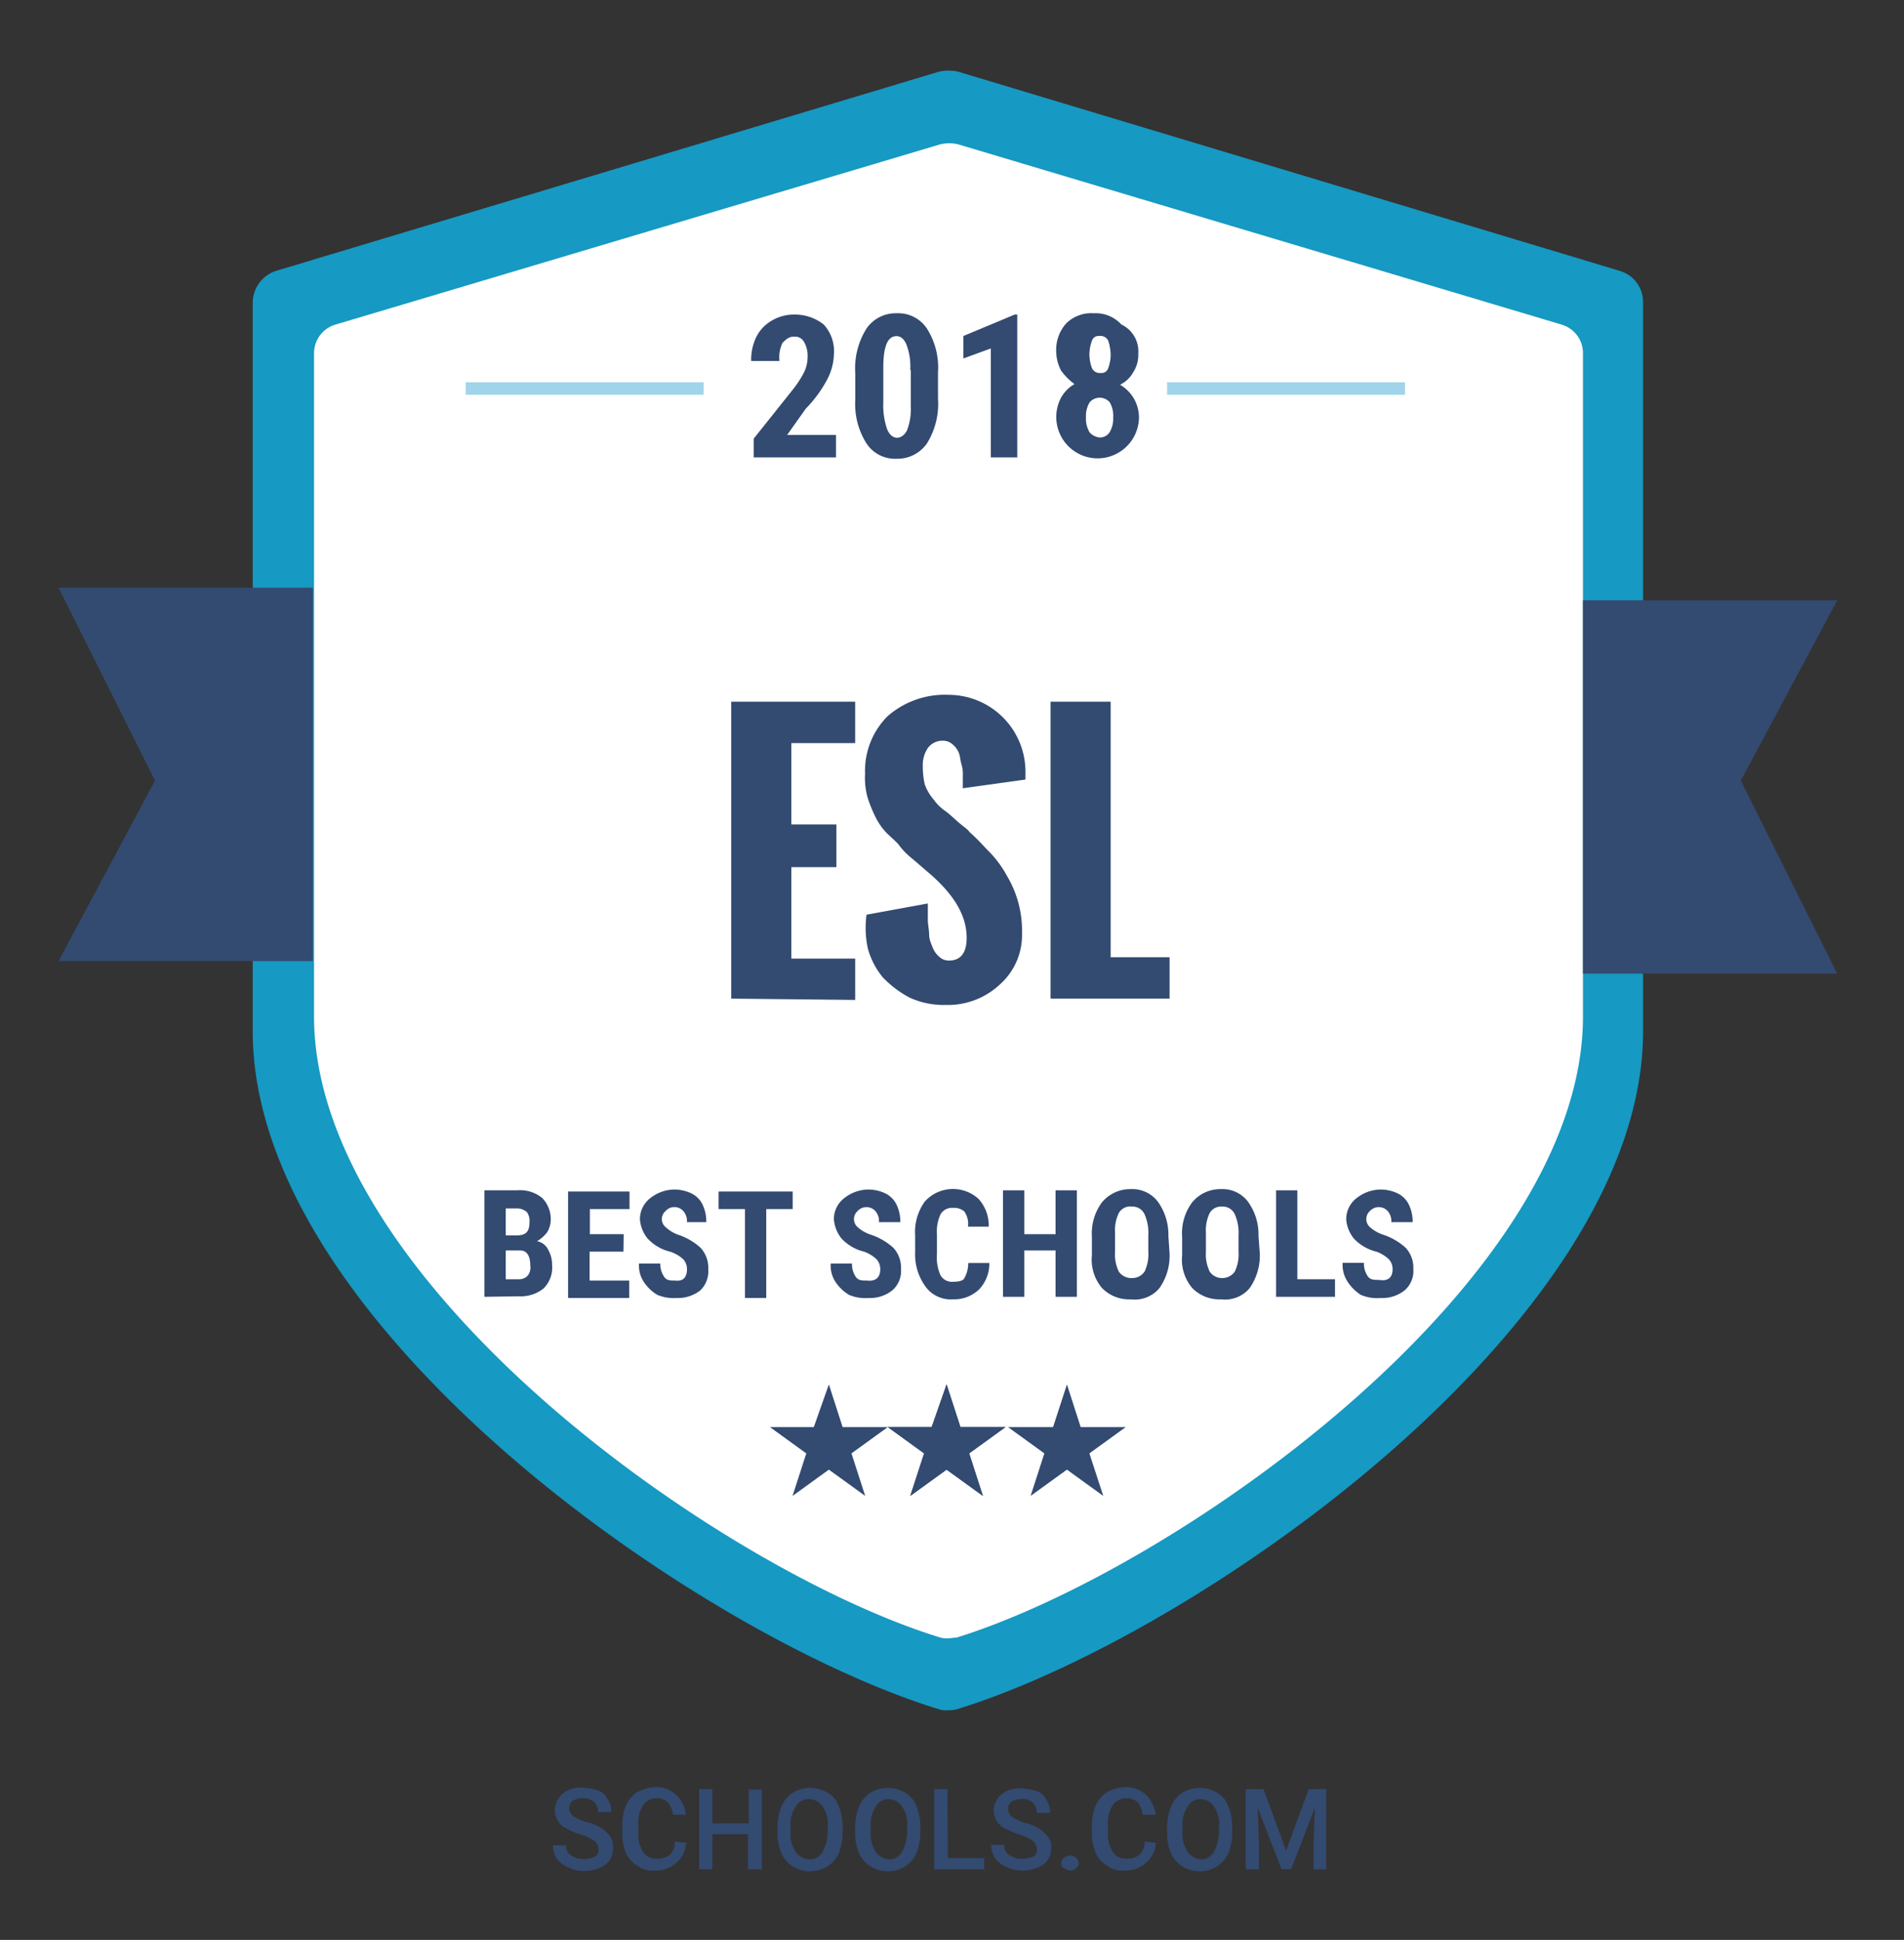 <svg xmlns="http://www.w3.org/2000/svg" width="144.12" height="146.82" viewBox="0 0 144.12 146.82"><rect x="0" y="0" width="144.12" height="146.82" fill="#333333" stroke="none"/><defs><style>.a{fill:#1699c2;}.b{fill:#fff;}.c{fill:#334a71;}.d{fill:#a0d5e9;}</style></defs><title>ESL</title><path class="a" d="M72.51,129.34c18.11-5.59,51.86-29.2,51.86-51.29V22.87a2.46,2.46,0,0,0-1.8-2.38L72.51,5.42a3.4,3.4,0,0,0-1.42,0L20.93,20.49a2.55,2.55,0,0,0-1.8,2.38V78.05c0,22.18,33.75,45.7,51.86,51.29a1.75,1.75,0,0,0,.76.1A2.26,2.26,0,0,0,72.51,129.34Z"/><path class="b" d="M72.41,123.94c16.5-5.12,47.41-26.83,47.41-47V26.75a2.25,2.25,0,0,0-1.61-2.18L72.51,10.92a3,3,0,0,0-1.33,0L25.38,24.57a2.26,2.26,0,0,0-1.61,2.18V76.91c0,20.19,30.82,41.91,47.32,47a1.65,1.65,0,0,0,.66.09C71.94,124,72.22,123.94,72.41,123.94Z"/><polygon class="c" points="23.68 44.48 4.43 44.48 11.73 59.08 4.43 72.74 23.68 72.74 23.68 44.48"/><polygon class="c" points="119.82 73.69 139.07 73.69 131.77 59.08 139.07 45.43 119.82 45.43 119.82 73.69"/><polygon class="c" points="71.65 104.78 72.7 108.01 76.11 108.01 73.36 110 74.4 113.22 71.65 111.23 68.9 113.22 69.95 110 67.2 108.01 70.52 108.01 71.65 104.78"/><polygon class="c" points="71.65 104.78 72.7 108.01 76.11 108.01 73.36 110 74.4 113.22 71.65 111.23 68.9 113.22 69.95 110 67.2 108.01 70.52 108.01 71.65 104.78"/><polygon class="c" points="62.74 104.78 63.78 108.01 67.2 108.01 64.45 110 65.49 113.22 62.74 111.23 59.99 113.22 61.03 110 58.28 108.01 61.6 108.01 62.74 104.78"/><polygon class="c" points="80.76 104.78 81.8 108.01 85.21 108.01 82.46 110 83.51 113.22 80.76 111.23 78.01 113.22 79.05 110 76.3 108.01 79.71 108.01 80.76 104.78"/><rect class="d" x="35.25" y="28.93" width="18.01" height="0.95"/><rect class="d" x="88.34" y="28.93" width="18.01" height="0.95"/><path class="c" d="M55.35,75.58V53.11h9.38v3.13H59.9V62.4h3.41v3.23H59.9v6.92h4.83v3.13l-9.38-.1Z"/><path class="c" d="M65.59,69.23l4.64-.85v1.23c0,.38.1.76.1,1.14s.19.76.28,1a1.79,1.79,0,0,0,.48.66,1.05,1.05,0,0,0,.75.29c.86,0,1.33-.57,1.33-1.71,0-1.61-.85-3.13-2.65-4.74l-1.43-1.23a5.65,5.65,0,0,1-1-1c-.19-.28-.57-.57-1-1a4.82,4.82,0,0,1-.85-1.24,10.4,10.4,0,0,1-.57-1.42,5.54,5.54,0,0,1-.19-1.8,5.85,5.85,0,0,1,1.71-4.36,6.58,6.58,0,0,1,4.64-1.61,5.82,5.82,0,0,1,5.79,5.78V59l-4.74.66v-.94a2.53,2.53,0,0,0-.1-.86c-.09-.28-.09-.57-.19-.85a1.66,1.66,0,0,0-.47-.66,1.09,1.09,0,0,0-.76-.29,1.37,1.37,0,0,0-1.14.57A2.31,2.31,0,0,0,69.85,58,5.83,5.83,0,0,0,70,59.37a3.58,3.58,0,0,0,.67,1.14,3.41,3.41,0,0,0,.85.85c.28.19.57.47,1,.85s.76.57.86.76c.66.57,1.13,1.14,1.61,1.61a8.33,8.33,0,0,1,1.23,1.71,8.1,8.1,0,0,1,1.14,4.36,5,5,0,0,1-1.71,3.89,5.75,5.75,0,0,1-4.08,1.52,6.19,6.19,0,0,1-2.75-.57,8.08,8.08,0,0,1-2-1.52,5.89,5.89,0,0,1-1.13-2.18A7.48,7.48,0,0,1,65.59,69.23Z"/><path class="c" d="M79.52,75.58V53.11h4.55V72.45h4.46v3.13Z"/><path class="c" d="M63.41,34.62H57.05V33.2L60,29.5a7.87,7.87,0,0,0,.86-1.32A2.66,2.66,0,0,0,61.13,27a2.09,2.09,0,0,0-.28-1.14.78.78,0,0,0-.76-.38c-.38,0-.57.19-.86.47A2.53,2.53,0,0,0,59,27.32H56.86a3.91,3.91,0,0,1,.38-1.8,2.91,2.91,0,0,1,1.14-1.23,3.21,3.21,0,0,1,1.71-.48,3.48,3.48,0,0,1,2.27.76,3,3,0,0,1,.76,2.28,4.31,4.31,0,0,1-.47,1.8A9.45,9.45,0,0,1,61,30.92l-1.42,2h3.7v1.7Z"/><path class="c" d="M71,30.17a5.66,5.66,0,0,1-.85,3.41,2.71,2.71,0,0,1-2.28,1.14,2.57,2.57,0,0,1-2.27-1.14,5.54,5.54,0,0,1-.86-3.32v-2a5.63,5.63,0,0,1,.86-3.41,2.68,2.68,0,0,1,2.27-1.14,2.6,2.6,0,0,1,2.28,1.14A5.49,5.49,0,0,1,71,28.17ZM68.9,28a4.67,4.67,0,0,0-.28-1.9c-.19-.47-.47-.66-.76-.66-.66,0-1,.75-1,2.37v2.65a5.54,5.54,0,0,0,.28,2c.19.48.48.67.76.67s.57-.19.76-.57a4.5,4.5,0,0,0,.28-1.81V28Z"/><path class="c" d="M77.06,34.62H75V26.37l-2.08.76v-1.7l3.88-1.62H77V34.62Z"/><path class="c" d="M86.16,26.75a2.41,2.41,0,0,1-.38,1.42,2.29,2.29,0,0,1-1,.95,2.86,2.86,0,0,1,1.43,2.56,3.13,3.13,0,1,1-5.88-1.61,2.73,2.73,0,0,1,1-1,4.75,4.75,0,0,1-1-1,3.13,3.13,0,0,1-.38-1.42,3,3,0,0,1,.76-2.18,2.71,2.71,0,0,1,2.09-.76,2.63,2.63,0,0,1,2.08.85A2.24,2.24,0,0,1,86.16,26.75Zm-2.94,6.36a.87.87,0,0,0,.76-.38,2,2,0,0,0,.28-1.14A2,2,0,0,0,84,30.45a1,1,0,0,0-1.52,0,2,2,0,0,0-.28,1.14,2,2,0,0,0,.28,1.14A1.18,1.18,0,0,0,83.22,33.11Zm.85-6.26a3.65,3.65,0,0,0-.18-1.05.64.64,0,0,0-.67-.37.52.52,0,0,0-.57.37,3.08,3.08,0,0,0-.19,1.05,3,3,0,0,0,.19,1,.65.65,0,0,0,.67.38.53.53,0,0,0,.57-.38A3,3,0,0,0,84.07,26.85Z"/><path class="c" d="M36.67,98.15V90.09h2.46a2.66,2.66,0,0,1,1.9.57,2.29,2.29,0,0,1,.66,1.61,1.88,1.88,0,0,1-.28,1,2.57,2.57,0,0,1-.76.67,1.18,1.18,0,0,1,.85.66,2.25,2.25,0,0,1,.29,1.14,2.21,2.21,0,0,1-.67,1.8,2.81,2.81,0,0,1-1.89.57Zm1.61-4.65h.85c.67,0,.95-.28.95-1a1.15,1.15,0,0,0-.19-.75,1.11,1.11,0,0,0-.76-.29h-.85Zm0,1.14v2.18h1a.86.86,0,0,0,.67-.28,1,1,0,0,0,.19-.76c0-.76-.29-1.14-.76-1.14Z"/><path class="c" d="M47.19,94.73H44.63v2.19h3v1.32H43V90.18h4.65v1.33h-3v1.9h2.56Z"/><path class="c" d="M52,96.06a1.09,1.09,0,0,0-.29-.76,2.69,2.69,0,0,0-1-.57,3.44,3.44,0,0,1-1.7-1,2.64,2.64,0,0,1-.57-1.42,2,2,0,0,1,.76-1.61,3,3,0,0,1,1.8-.67,3.05,3.05,0,0,1,1.33.29,1.84,1.84,0,0,1,.85.85,3,3,0,0,1,.28,1.33H52a1.13,1.13,0,0,0-.29-.85.86.86,0,0,0-.66-.29.85.85,0,0,0-.66.29.79.79,0,0,0,0,1.23,2.73,2.73,0,0,0,.94.57,4.72,4.72,0,0,1,1.71,1,2.23,2.23,0,0,1,.57,1.61A2,2,0,0,1,53,97.67a2.76,2.76,0,0,1-1.81.57A3.18,3.18,0,0,1,49.75,98a3.22,3.22,0,0,1-1-.95,2.24,2.24,0,0,1-.38-1.42h1.61a1.69,1.69,0,0,0,.29,1c.19.29.47.29.85.29C51.74,97,52,96.63,52,96.06Z"/><path class="c" d="M60,91.51H58v6.73H56.39V91.51h-2V90.18H60v1.33Z"/><path class="c" d="M66.63,96.06a1.09,1.09,0,0,0-.29-.76,2.73,2.73,0,0,0-.94-.57,3.43,3.43,0,0,1-1.71-1,2.71,2.71,0,0,1-.57-1.42,2,2,0,0,1,.76-1.61,3,3,0,0,1,1.8-.67,3.05,3.05,0,0,1,1.33.29,1.84,1.84,0,0,1,.85.85,3,3,0,0,1,.29,1.33H66.53a1.13,1.13,0,0,0-.28-.85.91.91,0,0,0-1.33,0,.83.83,0,0,0-.28.66.81.81,0,0,0,.28.57,2.79,2.79,0,0,0,1,.57,4.72,4.72,0,0,1,1.71,1,2.23,2.23,0,0,1,.57,1.61,1.93,1.93,0,0,1-.67,1.61,2.72,2.72,0,0,1-1.8.57A3.15,3.15,0,0,1,64.26,98a3.22,3.22,0,0,1-1-.95,2.24,2.24,0,0,1-.38-1.42h1.61a1.69,1.69,0,0,0,.28,1c.19.29.48.29.86.29C66.34,97,66.63,96.63,66.63,96.06Z"/><path class="c" d="M74.88,95.49a2.81,2.81,0,0,1-.76,2.09,2.73,2.73,0,0,1-2,.76,2.35,2.35,0,0,1-2.09-1,4.13,4.13,0,0,1-.76-2.56V93.5A3.94,3.94,0,0,1,70,90.94a2.87,2.87,0,0,1,4.08-.19,3,3,0,0,1,.76,2.09H73.27A1.65,1.65,0,0,0,73,91.7a1.15,1.15,0,0,0-.85-.28,1,1,0,0,0-.95.47,3.05,3.05,0,0,0-.28,1.52v1.51a3.29,3.29,0,0,0,.28,1.62,1,1,0,0,0,.95.47c.47,0,.76-.09.85-.28a2.34,2.34,0,0,0,.29-1.14h1.61Z"/><path class="c" d="M81.51,98.15H79.9V94.64H77.53v3.51H75.92V90.09h1.61v3.32H79.9V90.09h1.61Z"/><path class="c" d="M88.53,94.92a4.25,4.25,0,0,1-.76,2.56,2.43,2.43,0,0,1-2.18.86,2.85,2.85,0,0,1-2.18-.86A3.33,3.33,0,0,1,82.65,95V93.6A3.94,3.94,0,0,1,83.41,91a2.78,2.78,0,0,1,2.18-1,2.43,2.43,0,0,1,2.09,1,4.32,4.32,0,0,1,.76,2.56l.09,1.32ZM86.92,93.5a3.47,3.47,0,0,0-.29-1.61,1,1,0,0,0-.94-.57,1,1,0,0,0-1,.48,3,3,0,0,0-.29,1.51v1.42a3,3,0,0,0,.29,1.52,1.16,1.16,0,0,0,1,.48,1.13,1.13,0,0,0,.94-.48,3,3,0,0,0,.29-1.52Z"/><path class="c" d="M95.36,94.92a4.32,4.32,0,0,1-.76,2.56,2.43,2.43,0,0,1-2.18.86,2.85,2.85,0,0,1-2.18-.86A3.33,3.33,0,0,1,89.48,95V93.6A3.89,3.89,0,0,1,90.24,91a2.76,2.76,0,0,1,2.18-1,2.41,2.41,0,0,1,2.08,1,4.25,4.25,0,0,1,.76,2.56l.1,1.32ZM93.75,93.5a3.47,3.47,0,0,0-.29-1.61,1,1,0,0,0-.95-.57,1,1,0,0,0-.94.48,3,3,0,0,0-.29,1.51v1.42a3,3,0,0,0,.29,1.52,1.13,1.13,0,0,0,.94.48,1.16,1.16,0,0,0,.95-.48,3,3,0,0,0,.29-1.52Z"/><path class="c" d="M98.2,96.82h2.85v1.33H96.59V90.09H98.2Z"/><path class="c" d="M105.41,96.06a1.09,1.09,0,0,0-.29-.76,2.73,2.73,0,0,0-.94-.57,3.43,3.43,0,0,1-1.71-1,2.64,2.64,0,0,1-.57-1.42,2,2,0,0,1,.76-1.61,3,3,0,0,1,1.8-.67,3.05,3.05,0,0,1,1.33.29,1.84,1.84,0,0,1,.85.85,3,3,0,0,1,.29,1.33h-1.62a1.13,1.13,0,0,0-.28-.85.91.91,0,0,0-1.33,0,.83.83,0,0,0-.28.66.81.81,0,0,0,.28.57,2.79,2.79,0,0,0,1,.57,4.72,4.72,0,0,1,1.71,1,2.23,2.23,0,0,1,.57,1.61,1.93,1.93,0,0,1-.67,1.61,2.72,2.72,0,0,1-1.8.57A3.15,3.15,0,0,1,103,98,3.35,3.35,0,0,1,102,97a2.3,2.3,0,0,1-.37-1.42h1.61a1.69,1.69,0,0,0,.28,1c.19.29.48.29.86.29C105.12,97,105.41,96.63,105.41,96.06Z"/><path class="c" d="M45.3,140a.86.86,0,0,0-.29-.66,3.65,3.65,0,0,0-1-.48,6.58,6.58,0,0,1-1.14-.47A1.53,1.53,0,0,1,42,137a1.67,1.67,0,0,1,.57-1.23,2.06,2.06,0,0,1,1.51-.47,4.53,4.53,0,0,1,1.14.19,1.28,1.28,0,0,1,.76.66,1.59,1.59,0,0,1,.28,1h-1a1.07,1.07,0,0,0-.28-.76,1.18,1.18,0,0,0-.86-.29,1.52,1.52,0,0,0-.76.19.68.68,0,0,0-.28.57.81.81,0,0,0,.28.57,3.6,3.6,0,0,0,1.05.48,3.16,3.16,0,0,1,1.14.47,2.31,2.31,0,0,1,.66.66,1.3,1.3,0,0,1,.19.86,1.52,1.52,0,0,1-.57,1.23,2.75,2.75,0,0,1-1.61.47,2.57,2.57,0,0,1-1.23-.28,2.12,2.12,0,0,1-.86-.66,1.94,1.94,0,0,1-.28-1h1a.78.78,0,0,0,.38.76,1.6,1.6,0,0,0,.95.29,1.94,1.94,0,0,0,.85-.19A.54.54,0,0,0,45.3,140Z"/><path class="c" d="M51.93,139.49a2.08,2.08,0,0,1-.76,1.51,2.3,2.3,0,0,1-1.7.57,1.74,1.74,0,0,1-1.24-.38,2.1,2.1,0,0,1-.85-.94,3.62,3.62,0,0,1-.28-1.52v-.57a4,4,0,0,1,.28-1.52,2.36,2.36,0,0,1,.85-1,3.11,3.11,0,0,1,1.33-.38,2.21,2.21,0,0,1,1.61.57,2.54,2.54,0,0,1,.76,1.52h-1a1.81,1.81,0,0,0-.38-.95,1.15,1.15,0,0,0-.85-.29,1.22,1.22,0,0,0-1,.48,2.43,2.43,0,0,0-.38,1.52v.56a2.43,2.43,0,0,0,.38,1.52,1.13,1.13,0,0,0,1,.48,1.42,1.42,0,0,0,1-.29,1.29,1.29,0,0,0,.37-1l1,.1Z"/><path class="c" d="M57.62,141.48h-1v-2.66H53.92v2.66h-1v-6.07h1V138h2.75v-2.56h1v6.07Z"/><path class="c" d="M63.78,138.63a4.48,4.48,0,0,1-.28,1.62,2.35,2.35,0,0,1-.85,1,2.52,2.52,0,0,1-2.66,0,2.35,2.35,0,0,1-.85-1,4,4,0,0,1-.29-1.52v-.38a4.39,4.39,0,0,1,.29-1.61,2.33,2.33,0,0,1,.85-1.05,2.58,2.58,0,0,1,2.66,0,1.9,1.9,0,0,1,.85,1.05,3.9,3.9,0,0,1,.28,1.51Zm-1.13-.38a2.24,2.24,0,0,0-.38-1.51,1.2,1.2,0,0,0-1.05-.57,1.09,1.09,0,0,0-1,.57,2.42,2.42,0,0,0-.38,1.51v.38a2.43,2.43,0,0,0,.38,1.52,1.33,1.33,0,0,0,1,.57,1.09,1.09,0,0,0,1.05-.57,3.22,3.22,0,0,0,.38-1.52Z"/><path class="c" d="M69.66,138.63a4.48,4.48,0,0,1-.28,1.62,2.42,2.42,0,0,1-.85,1,2.52,2.52,0,0,1-2.66,0,2.35,2.35,0,0,1-.85-1,4,4,0,0,1-.29-1.52v-.38a4.39,4.39,0,0,1,.29-1.61,2.33,2.33,0,0,1,.85-1.05,2.58,2.58,0,0,1,2.66,0,1.94,1.94,0,0,1,.85,1.05,3.9,3.9,0,0,1,.28,1.51Zm-1-.38a2.19,2.19,0,0,0-.38-1.51,1.18,1.18,0,0,0-1-.57,1.09,1.09,0,0,0-1,.57,2.42,2.42,0,0,0-.37,1.51v.38a2.43,2.43,0,0,0,.37,1.52,1.33,1.33,0,0,0,1,.57,1.09,1.09,0,0,0,1-.57,3.22,3.22,0,0,0,.38-1.52Z"/><path class="c" d="M71.75,140.63H74.5v.85H70.71v-6.07h1Z"/><path class="c" d="M78.48,140a.85.85,0,0,0-.28-.66,3.6,3.6,0,0,0-1-.48,6.78,6.78,0,0,1-1.13-.47,1.54,1.54,0,0,1-.86-1.33,1.67,1.67,0,0,1,.57-1.23,2.09,2.09,0,0,1,1.52-.47,4.53,4.53,0,0,1,1.14.19,1.26,1.26,0,0,1,.75.66,1.6,1.6,0,0,1,.29,1h-1a1.07,1.07,0,0,0-.29-.76,1.15,1.15,0,0,0-.85-.29,1.52,1.52,0,0,0-.76.19.68.68,0,0,0-.28.57.81.81,0,0,0,.28.57,3.65,3.65,0,0,0,1,.48,3,3,0,0,1,1.14.47,2.31,2.31,0,0,1,.66.66,1.3,1.3,0,0,1,.19.86A1.52,1.52,0,0,1,79,141.1a2.7,2.7,0,0,1-1.61.47,2.62,2.62,0,0,1-1.23-.28,2.08,2.08,0,0,1-.85-.66,2,2,0,0,1-.29-1h1a.77.77,0,0,0,.37.76,1.62,1.62,0,0,0,1,.29,2,2,0,0,0,.86-.19A.53.53,0,0,0,78.48,140Z"/><path class="c" d="M81,140.44a.68.68,0,0,1,.47.19.73.73,0,0,1,.19.37.5.5,0,0,1-.19.38.68.68,0,0,1-.47.19,1,1,0,0,1-.48-.19c-.19-.09-.19-.19-.19-.38a.5.5,0,0,1,.19-.37A.62.62,0,0,1,81,140.44Z"/><path class="c" d="M87.49,139.49a2.15,2.15,0,0,1-.76,1.51,2.32,2.32,0,0,1-1.71.57,1.72,1.72,0,0,1-1.23-.38,2,2,0,0,1-.85-.94,3.61,3.61,0,0,1-.29-1.52v-.57a4,4,0,0,1,.29-1.52,2.3,2.3,0,0,1,.85-1,3.07,3.07,0,0,1,1.33-.38,2.23,2.23,0,0,1,1.61.57,2.6,2.6,0,0,1,.76,1.52h-1a1.81,1.81,0,0,0-.38-.95,1.18,1.18,0,0,0-.86-.29,1.21,1.21,0,0,0-1,.48,2.43,2.43,0,0,0-.38,1.52v.56a2.43,2.43,0,0,0,.38,1.52,1.11,1.11,0,0,0,1,.48,1.42,1.42,0,0,0,1-.29,1.26,1.26,0,0,0,.38-1l.95.1Z"/><path class="c" d="M93.27,138.63a4.48,4.48,0,0,1-.28,1.62,2.37,2.37,0,0,1-.86,1,2.5,2.5,0,0,1-2.65,0,2.35,2.35,0,0,1-.85-1,4,4,0,0,1-.29-1.52v-.38a4.39,4.39,0,0,1,.29-1.61,2.33,2.33,0,0,1,.85-1.05,2.56,2.56,0,0,1,2.65,0,1.91,1.91,0,0,1,.86,1.05,3.9,3.9,0,0,1,.28,1.51Zm-1-.38a2.24,2.24,0,0,0-.38-1.51,1.18,1.18,0,0,0-1-.57,1.09,1.09,0,0,0-1,.57,2.42,2.42,0,0,0-.38,1.51v.38a2.43,2.43,0,0,0,.38,1.52,1.33,1.33,0,0,0,1,.57,1.09,1.09,0,0,0,1-.57,3.22,3.22,0,0,0,.38-1.52Z"/><path class="c" d="M95.64,135.41l1.71,4.65,1.71-4.65h1.32v6.07h-.95v-2l.1-2.66-1.8,4.65H97l-1.8-4.65.09,2.66v2h-1v-6.07Z"/></svg>